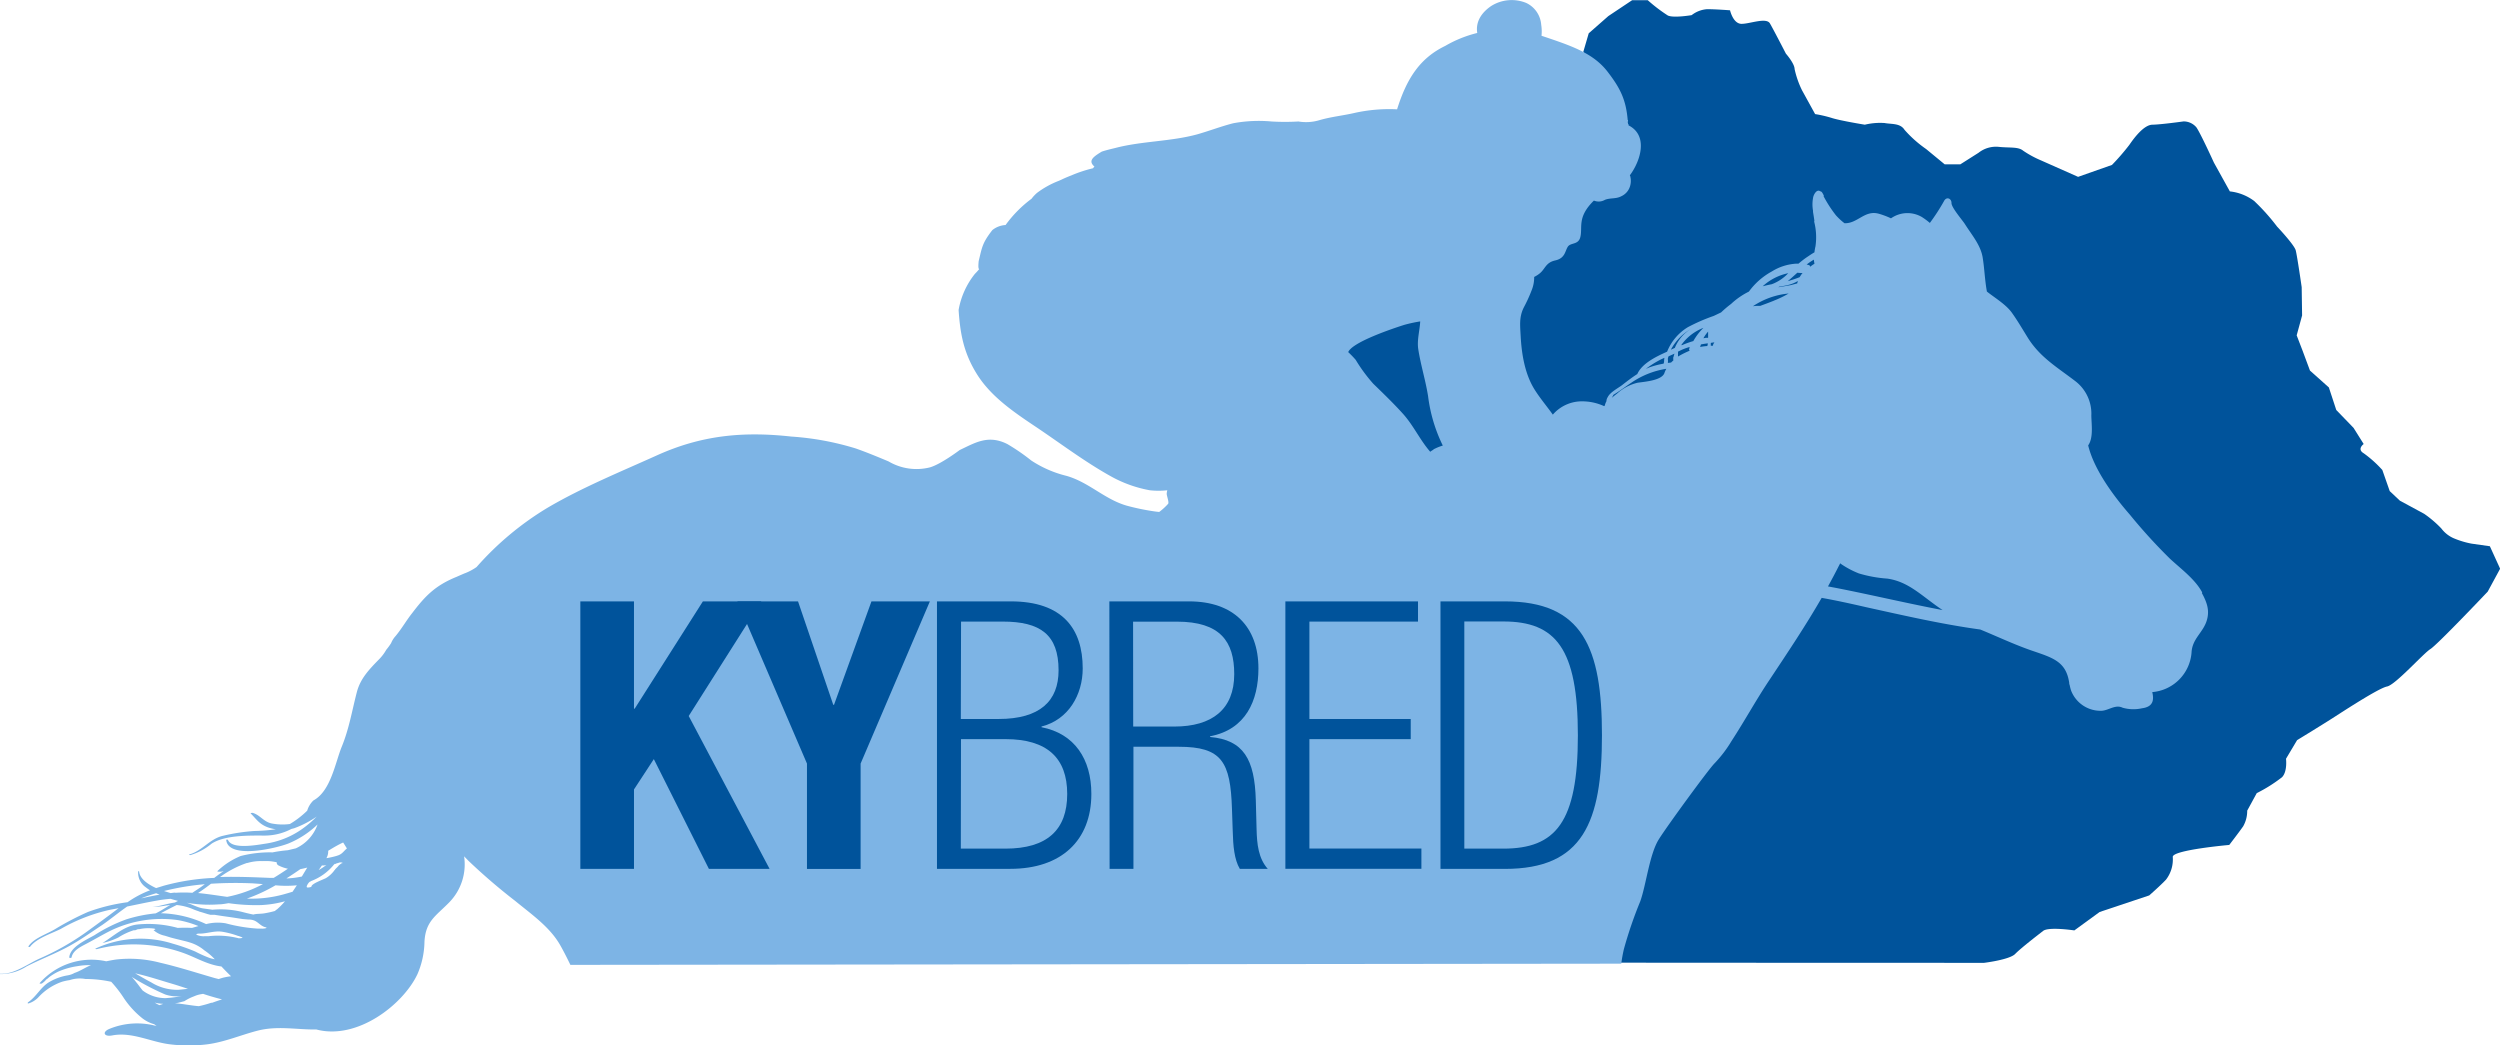 <svg xmlns="http://www.w3.org/2000/svg" viewBox="0 0 419.41 175.36"><defs><style>.cls-10{fill:#00539b;}.cls-2{fill:#7DB4E5;}</style></defs><title>Layer 1 (2)</title><g data-name="Layer 2"><g data-name="Layer 1"><path class="cls-10" d="M239.62,35.45l1.29-9.52,4-1.49,4-.05,3.34.9a5.32,5.32,0,0,0,2.39,1.16c1,0,1.63-2.17,2.58-2.18a8,8,0,0,0,2.84-1.35,13.42,13.42,0,0,1,3.31-1.11l2.85,0,3.8-.05,0-2.86-2.88-2.33.2-2.38L267.09,12l-1.47-3.3.91-3.11,3.29-2.89,4-2.67,2.61,0a26.77,26.77,0,0,0,3.37,2.57c.95.46,4-.06,4-.06a4.74,4.74,0,0,1,2.61-1c1.42,0,3.83.19,3.83.19S290.75,4,292.17,4s4.15-1.12,4.76-.07S299.61,9,299.61,9s1.45,1.64,1.46,2.59a15.55,15.55,0,0,0,1.24,3.55l2.2,4a20.21,20.21,0,0,1,2.86.67c1.43.45,5.48,1.11,5.48,1.11a10.86,10.86,0,0,1,3.32-.28c1.19.22,2.62,0,3.34,1.14A19.91,19.91,0,0,0,323.13,25l3.12,2.57,2.62,0,3.06-1.94a4.72,4.72,0,0,1,3.31-1c1.91.21,3.33-.05,4.17.65a17.22,17.22,0,0,0,3,1.63l6.22,2.76,5.68-2a37.59,37.59,0,0,0,2.92-3.37c.82-1.2,2.45-3.36,3.87-3.38s5.22-.55,5.22-.55a2.79,2.79,0,0,1,2.16,1c.73,1.06,2.93,5.9,2.93,5.9l2.68,4.84a8.29,8.29,0,0,1,4.07,1.6A34.64,34.64,0,0,1,382,38s2.89,3.05,3.14,4,1,6.17,1,6.17l.07,4.75-.91,3.34,1,2.6,1.23,3.31L390.7,65l1.24,3.78,2.9,3,1.7,2.71s-1.18.85,0,1.55a19.33,19.33,0,0,1,3.13,2.81l1.24,3.54L402.62,84l4.07,2.2a18.38,18.38,0,0,1,2.88,2.46,5.21,5.21,0,0,0,2.05,1.63,14.88,14.88,0,0,0,3,.91l3.09.44,1.72,3.77-2.08,3.84s-8.44,8.91-9.62,9.64-5.85,6-7.27,6.28-7.31,4.14-9.2,5.35-5.89,3.65-5.89,3.65l-1.86,3.12s.27,2.13-.67,3.1a25.48,25.48,0,0,1-4.24,2.67L377,136a5.2,5.2,0,0,1-.68,2.63c-.7,1-2.33,3.12-2.33,3.12s-9.49.84-9.48,2a5.55,5.55,0,0,1-1.13,3.82c-.94,1-2.82,2.65-2.82,2.65L352.24,153,348,156.09s-4.29-.65-5.23.08-3.76,2.9-4.7,3.87-5.21,1.49-5.21,1.49-186.39,0-187.59-.46S239.62,35.45,239.62,35.45Z"/><path class="cls-2" d="M369.45,99.39c-1.18-2.21-3.54-3.93-5.42-5.67a91.24,91.24,0,0,1-6.71-7.37c-2.62-3-6-7.48-7-11.63h0c.91-1.28.55-3.53.53-5a6.86,6.86,0,0,0-2.6-5.71c-3.12-2.4-5.92-4-8-7.26-.9-1.45-1.74-2.9-2.74-4.3s-3-2.58-4.18-3.54h0c-.35-1.9-.41-3.89-.71-5.71-.34-2.11-1.87-3.84-3-5.64-.43-.66-2.25-2.76-2.23-3.5s-.84-1.18-1.28-.28a33.92,33.92,0,0,1-2.35,3.62,11.68,11.68,0,0,0-1.35-1,4.79,4.79,0,0,0-5.17.23,12.81,12.81,0,0,0-2.07-.78c-2.36-.64-3.55,1.68-5.73,1.6A10.4,10.4,0,0,1,308,36.12a21.31,21.31,0,0,1-2.07-3.2l.05-.07a3,3,0,0,0-.37-.66l-.31-.14c-.53-.3-1.06.58-1.14,1.18,0,0,0,0,0,0a6,6,0,0,0,0,2.12l0,.2c.08.52.17,1,.23,1.53a.07.07,0,0,1-.05.06,10.55,10.55,0,0,1,.23,4.19,8,8,0,0,0-.17,1c-.46.26-.9.57-1.29.83s-.94.69-1.39,1.07l-.33,0a8.67,8.67,0,0,0-4.14,1.31,11.68,11.68,0,0,0-3.85,3.38,12.42,12.42,0,0,0-3,2.08,17.38,17.38,0,0,0-1.66,1.41L287.5,53a30.74,30.74,0,0,0-4.36,1.9A8.53,8.53,0,0,0,279.68,59c-2,.89-4.21,2-5,3.75-.89.57-1.72,1.21-2.53,1.84-.62.49-2,1.18-2.41,2a1.76,1.76,0,0,0-.19.39,1.63,1.63,0,0,0-.05.34.05.05,0,0,0,0,0,2.59,2.59,0,0,0-.25.63s0,0,0,.05l-.13.14a8.82,8.82,0,0,0-3.68-.81,6.43,6.43,0,0,0-4.93,2.23c-1-1.4-2.15-2.75-3.07-4.22-1.65-2.64-2.17-6-2.33-9-.09-1.78-.28-3.19.56-4.82a24.78,24.78,0,0,0,1.27-2.78,5.76,5.76,0,0,0,.44-2.28,5,5,0,0,0,.89-.56c1-.79,1-1.84,2.65-2.21s1.62-1.53,2.09-2.28,1.75-.29,2.1-1.59c.45-1.67-.6-3.35,2.29-6.17a2.08,2.08,0,0,0,1.86-.13c.89-.35,1.87-.12,2.74-.6a2.67,2.67,0,0,0,1.43-1.58,3.07,3.07,0,0,0,.09-1.67c0-.1-.07-.19-.09-.26,1.79-2.39,3.15-6.67-.22-8.38l0-.19s-.09-.05-.09-.09v-.11c-.08-.11,0-.28,0-.4v-.1l-.05,0c-.29-3.35-1.18-5.27-3.4-8.14-2.43-3.13-6.12-4.34-11.06-6a7,7,0,0,0-.05-1.84A4.4,4.4,0,0,0,256.06.5a6.44,6.44,0,0,0-5.88.5c-1.6,1.08-2.66,2.62-2.35,4.53a20.25,20.25,0,0,0-5.37,2.17c-4.28,2.07-6.47,5.5-8.08,10.64a26.83,26.83,0,0,0-7.15.61c-2,.46-3.88.63-5.88,1.21a7.79,7.79,0,0,1-3.53.22,37.73,37.73,0,0,1-4.51,0,23.47,23.47,0,0,0-6.43.3c-2,.51-4,1.28-6,1.85-4.43,1.22-9.23,1.12-13.71,2.28-.3.08-1.37.31-2.32.62-1.49.89-2.35,1.55-1.24,2.52h0a3.33,3.33,0,0,0-.25.28,22.43,22.43,0,0,0-3.61,1.19c-.57.22-1.14.46-1.68.72l-.45.2a15.1,15.1,0,0,0-3.62,2,6.06,6.06,0,0,0-.94,1,20.21,20.21,0,0,0-4.36,4.41,3.9,3.9,0,0,0-2.22.85c-1.73,2.22-1.73,2.92-2.3,5.24,0,.17-.14,1.22.09,1.31a10.46,10.46,0,0,1-.73.81A13.38,13.38,0,0,0,160.82,52c.26,3.94.83,7.21,3.11,10.83s5.93,6.16,9.61,8.62c4.26,2.84,8.39,6,12.9,8.5a21.09,21.09,0,0,0,6.46,2.3,13.71,13.71,0,0,0,2.93,0,3,3,0,0,0-.1.58c0,.35.43,1.45.24,1.69a9.94,9.94,0,0,1-1.5,1.37l-.53-.06a38.24,38.24,0,0,1-4.92-1c-3.72-1.07-6.32-3.92-10.11-5A18.85,18.85,0,0,1,173,77.25a33.84,33.84,0,0,0-4-2.75c-3.22-1.63-5.42-.21-8,1,0,0-3.14,2.38-5,2.91a9.22,9.22,0,0,1-6.93-1c-1.81-.76-3.62-1.51-5.49-2.17a47.38,47.38,0,0,0-10.82-2c-8.25-.91-15.19-.18-22.59,3.17-6.14,2.77-12.46,5.35-18.22,8.72a50.46,50.46,0,0,0-12,10,9.1,9.1,0,0,1-2,1.06c.3-.14-1.29.55-1.32.57-3.61,1.46-5.29,3.22-7.47,6.08-1,1.26-1.72,2.57-2.79,3.86a4.09,4.09,0,0,0-.76,1.2,10.66,10.66,0,0,1-.81,1.11,7.37,7.37,0,0,1-1.23,1.62c-1.64,1.68-3.1,3.2-3.69,5.43-.82,3.13-1.3,6.17-2.55,9.22-1.08,2.63-1.83,7.43-4.74,9A3.87,3.87,0,0,0,51.54,136a15.32,15.32,0,0,1-2.91,2.24,9.51,9.51,0,0,1-2.87-.06c-1.49-.21-2.07-1.44-3.37-1.81,0,0-.41,0-.33.1,1,1,1.49,1.86,3,2.37a6.41,6.41,0,0,0,1.22.28,28.66,28.66,0,0,1-3.61.29,32.05,32.05,0,0,0-5.28.81c-2.23.52-3.42,2.49-5.6,3.12-.22.06.06.13.16.11a10.15,10.15,0,0,0,3.56-1.92c2.19-1.42,6.12-1.36,8.76-1.35a9.67,9.67,0,0,0,4.61-1.11l.47-.12A16.78,16.78,0,0,0,53.12,137a18.09,18.09,0,0,1-2.44,2.08,14.16,14.16,0,0,1-6.25,2.47c-1.29.2-5.54,1-6.18-.64,0-.06-.31-.07-.3,0,.34,3.29,8.38,1.43,10.5.57a15.62,15.62,0,0,0,4.82-3.16,6.87,6.87,0,0,1-3.64,4l-1.35.32a22.34,22.34,0,0,0-2.55.36,19.82,19.82,0,0,0-5.36.61,12.51,12.51,0,0,0-3.85,2.49c-.11.1,0,.14.11.13H37a.33.33,0,0,0,.15,0l.38-.11c-.54.38-1.07.76-1.59,1.16a37.62,37.62,0,0,0-8.46,1.31l-1.29.4c-1.4-.64-2.75-1.58-2.85-2.79,0,0-.17-.08-.16-.05a3,3,0,0,0,1.28,2.71,7.48,7.48,0,0,0,.71.5,16.91,16.91,0,0,0-3.77,2A30.9,30.9,0,0,0,14.74,153a47.68,47.68,0,0,0-5.36,2.79c-1.48.93-3.7,1.56-4.63,3,0,.06.24.11.28.06,1.11-1.45,3.46-2.17,5.15-3a29.19,29.19,0,0,1,8.32-3.23l1.4-.26q-2.8,2.12-5.66,4.18a43.4,43.4,0,0,1-7.63,4.29c-2,.9-4.26,2.67-6.6,2.53,0,0,0,.05.08.06a8.07,8.07,0,0,0,4.35-1.28c2.36-1.21,4.87-2.15,7.19-3.43,1.93-1.06,3.71-2.34,5.53-3.54,1.44-1,2.75-2.1,4.18-3.09,1.67-.34,3.33-.7,5-1a22.93,22.93,0,0,1,2.28-.29c.41.13.83.24,1.25.35l-.36.18-.16.09c-1.26.17-2.52.63-3.74.75,0,0,.05,0,.07,0a15.48,15.48,0,0,0,2.26-.26c.21,0,.41-.06.61-.08-.8.48-1.59,1-2.43,1.41a24.26,24.26,0,0,0-4.91,1,26.26,26.26,0,0,0-5.36,2.66c-1.41.8-4.14,2-4.23,3.75,0,.09.36.08.38,0,.23-1.2,1.5-1.79,2.6-2.37s2.44-1.36,3.68-2a19.63,19.63,0,0,1,11.56-1.91,16.92,16.92,0,0,1,3.45,1l-1.08.31a23.79,23.79,0,0,0-2.39,0,18.51,18.51,0,0,0-6.89-.56c-2.23.31-3.94,2-5.74,3.09,0,0,0,0,0,0a11.33,11.33,0,0,0,2.66-.92,10.7,10.7,0,0,1,2.6-1.22l.11,0,.13,0,.44-.17h.2a7,7,0,0,1,2.47-.11c.1,0,.27.07.25.14h0a.18.18,0,0,1-.08.06l-.06,0-.15.06a4,4,0,0,0,1.9.94h0l1,.31c1.31.35,2.65.64,3,.77a6.85,6.85,0,0,1,2.63,1.38,9.52,9.52,0,0,1,1.74,1.49l0,0a6.45,6.45,0,0,1-.84-.21,20.58,20.58,0,0,1-2.44-1.09,32.32,32.32,0,0,0-3.77-1.32,18,18,0,0,0-12.88.79c-.23.1,0,.15.16.13a24.67,24.67,0,0,1,14.32.58c1.86.64,3.56,1.66,5.49,2.13a8.3,8.3,0,0,0,1.08.2c.53.57,1.06,1.11,1.61,1.64a11.24,11.24,0,0,0-1.16.2c-.31.07-.61.17-.91.27l-.64-.16c-3.06-.88-6.07-1.86-9.18-2.58a20.15,20.15,0,0,0-7.38-.54c-.57.08-1.12.19-1.67.3a11.58,11.58,0,0,0-11.13,3.62c-.12.14.07.15.19.12H7a4.4,4.4,0,0,0,.41-.31l0,0a2.29,2.29,0,0,0,.36-.4s.07,0,.13-.06l.38-.33A8.63,8.63,0,0,1,9.78,163a12.38,12.38,0,0,1,3.2-.91,11,11,0,0,1,2.28-.17c-.91.36-1.82,1-2.75,1.3a3.49,3.49,0,0,1-1.16.41,9,9,0,0,0-3.1,1.13c-1.42.85-2.13,2.41-3.49,3.35-.14.09-.18.28.06.22a3.9,3.9,0,0,0,1.6-1,9.66,9.66,0,0,1,4-2.63,9.33,9.33,0,0,1,1.26-.27,5.38,5.38,0,0,1,2.66-.19h.07a20.41,20.41,0,0,1,4.25.47,20.35,20.35,0,0,1,2.16,2.8,15,15,0,0,0,3.06,3.32,5.81,5.81,0,0,0,2,1,2.87,2.87,0,0,0,.4.31,12.24,12.24,0,0,0-7.88.45c-1.31.51-1,1.39.42,1.12,3.32-.64,6.46,1.1,9.7,1.49a25.14,25.14,0,0,0,6.25,0c2.87-.37,5.63-1.56,8.4-2.28,3.39-.88,6.59-.16,9.91-.21,6.8,1.81,14.48-4.1,16.93-9.23a14.15,14.15,0,0,0,1.2-5.48c.19-3.48,1.9-4.31,4.14-6.6a9.12,9.12,0,0,0,2.51-7.74l.75.77a99.5,99.5,0,0,0,7.83,6.72c2.79,2.29,5.83,4.39,7.55,7.43.85,1.49,1.7,3.29,1.7,3.29l176.3-.2c.1-.77.24-1.58.44-2.44a69.4,69.4,0,0,1,2.74-8c1-2.77,1.56-8,3.15-10.47,1.24-2,8.34-11.75,9.34-12.72a20.88,20.88,0,0,0,2.82-3.71c2.21-3.39,4.13-6.92,6.39-10.29,3-4.52,6.05-9.06,8.74-13.74,2.53.45,5,1,7.53,1.58,6.32,1.39,12.64,2.85,19.08,3.73,2.88,1.18,5.69,2.52,8.65,3.54,3.49,1.2,5.75,1.8,6.27,5.41,0,.1,0,.22.07.34a8.1,8.1,0,0,0,.24.94,5.29,5.29,0,0,0,5.2,3.4c1.18-.11,2.26-1.09,3.45-.51a6.57,6.57,0,0,0,3.27.09c1.92-.25,2-1.48,1.7-2.71a7.21,7.21,0,0,0,6.59-6.6c.1-2.41,2-3.39,2.59-5.53.47-1.67-.05-3-.85-4.48ZM23.67,150.72c.22-.09.44-.19.67-.27.62-.22,1.24-.41,1.86-.6.19.09.38.16.58.24-1.05.18-2.08.4-3.11.63ZM28.74,165c.92.27,1.85.58,2.79.89l-1.56.16a8.23,8.23,0,0,1-4.61-1.25c-.92-.48-1.8-1-2.69-1.51,2.13.46,4.25,1.18,6.07,1.71Zm-2,3.63a5.81,5.81,0,0,1-.78-.43l.34.08a8.3,8.3,0,0,0,1.09.13l-.65.22Zm1.05-1.18a6.34,6.34,0,0,1-3.87-1.29c-.58-.74-1.14-1.53-1.81-2.26a42.66,42.66,0,0,0,5.61,2.94,6,6,0,0,0,2.78.25,18.56,18.56,0,0,1-2.71.36Zm7.7.76a18.39,18.39,0,0,1-2.14.59c-1.34-.11-2.7-.4-4-.49l.51-.07,1.07-.28a8.18,8.18,0,0,1,1.62-.81,4.79,4.79,0,0,1,1.07-.34v0l.45-.08c1,.34,2.11.66,3.18.93-.86.27-1.63.56-1.72.59ZM54,145.2c.26,0,.52,0,.77-.09l-.37.26a10.61,10.61,0,0,1-.94.6l.54-.77Zm-12.53-.41a7.73,7.73,0,0,1,2.42-.33.32.32,0,0,0,.14,0l.91,0c.49,0,1,.11,1.48.19a.55.55,0,0,0,.35.56,5.82,5.82,0,0,0,1.53.53c-.78.53-1.58,1.05-2.39,1.54l-.56,0c-2.82-.12-5.64-.23-8.43-.15a16.69,16.69,0,0,1,4.55-2.37Zm1,3.41,1.64.12a21.32,21.32,0,0,1-6,2.14l-1-.14c-1.31-.19-2.6-.38-3.88-.5.74-.5,1.45-1,2.17-1.56a64.76,64.76,0,0,1,7.11-.06Zm-13.07,1.55c-.26,0-.52.05-.78.08l-.29-.09-.82-.26a43,43,0,0,1,6.85-1.14l-.6.44c-.48.34-1,.66-1.49,1a21.17,21.17,0,0,0-2.87,0Zm10.69,7.67a14.11,14.11,0,0,0-5.1-.36c-.24,0-.47,0-.71,0a.82.82,0,0,1-.31,0,2.63,2.63,0,0,1-.94-.22c-.27-.12.12-.2.25-.21h.17c1.29,0,2.5-.51,3.82-.32a14.41,14.41,0,0,1,2.71.72l.07,0a.31.31,0,0,1,.14.06l.39.14c.34.12-.34.21-.49.17Zm4.08-1.63a1,1,0,0,1-.17,0l-.73,0a27.18,27.18,0,0,1-5.4-.89,7.94,7.94,0,0,0-3.29.13,18.83,18.83,0,0,0-7.59-1.82l.29-.16c.77-.42,1.56-.82,2.36-1.22a9.34,9.34,0,0,1,2.86.75c.29.12.59.22.9.32h-.09c.49.12,1,.29,1.42.42.18.06.37.1.56.15l.71,0c.94.16,1.91.29,2.89.43l1.81.28,1,.09a2.43,2.43,0,0,1,1,.18c.68.31,1.08.94,1.85,1.11.45.1-.16.24-.35.21Zm2.18-3.18a1,1,0,0,0-.19.21,17.45,17.45,0,0,1-1.72.39c-.7.13-1.43.06-1.93.22-.68-.13-1.35-.3-2-.47a15.27,15.27,0,0,0-4.87-.34l-1.57-.22c-1-.15-2-.78-2.94-1a5,5,0,0,0-.54-.08l.08,0a21.66,21.66,0,0,0,6,.4c.58,0,1.13-.11,1.68-.2a32.1,32.1,0,0,0,5.46.32,18.28,18.28,0,0,0,4-.64,13,13,0,0,1-1.43,1.44Zm2.7-3c-.5.16-1,.3-1.5.44a20.35,20.35,0,0,1-6.13.7,27.57,27.57,0,0,0,4.8-2.23,18.56,18.56,0,0,0,3.58,0l-.75,1.13Zm-1-2.24q1.19-.76,2.34-1.56c.38-.07.75-.16,1.16-.26-.31.5-.61,1-.91,1.5a14.56,14.56,0,0,1-2.59.32Zm9.45-2.64a3,3,0,0,0-.73.53.64.64,0,0,1-.1.13l-.33.33-.14.16,0,.06-.05,0a4.78,4.78,0,0,1-1.48,1.38c-.43.23-2.39.92-2.42,1.4,0,0,0,.07-.1.09s0,0,0,0-.64.19-.69,0,.29-.76.55-.9l.06,0s.06-.08.09-.09a9,9,0,0,0,3.88-2.79l.06,0,0,0h0s0-.06,0-.09h0l.1,0,.08,0s0,0,.08-.05.38-.11.56-.18.77,0,.54.15Zm-1-1.15a14.39,14.39,0,0,1-1.74.39,2.27,2.27,0,0,0,.3-1.24c.82-.5,1.65-1,2.51-1.39.22.34.42.67.63,1-.57.45-.79,1-1.7,1.23Zm184-68.15a4.48,4.48,0,0,0-.56.36c-1.74-2-2.78-4.38-4.57-6.37-1.56-1.73-3.23-3.34-5-5.06a27,27,0,0,1-2.94-4,17,17,0,0,0-1.25-1.29c.72-1.71,7.61-4,9.41-4.57a24.62,24.62,0,0,1,2.67-.58c-.08,1.57-.57,3.16-.32,4.71.41,2.62,1.22,5.19,1.64,7.83a26.11,26.11,0,0,0,2.47,8.29,8.52,8.52,0,0,0-1.6.66Zm38.2-15.16.53-.24a4.91,4.91,0,0,0-.06.67c0,.1-.06.21-.08.31a13.88,13.88,0,0,0-2.4.63l-.57.24a16.46,16.46,0,0,1,2.58-1.61Zm.54,2.3c-.44,1.24-3.16,1.45-4.51,1.64a7.74,7.74,0,0,0-3.42,1.8c-.29.22-.6.47-.91.73a.08.08,0,0,1,0,0l.1-.17a2,2,0,0,0,.17-.32.94.94,0,0,1,.18-.12c1-.62,1.88-1.3,2.84-1.93a14.26,14.26,0,0,1,5.86-2.33,4.5,4.5,0,0,0-.33.74Zm1.49-2.72a2.48,2.48,0,0,0,0,.62,4.26,4.26,0,0,0-.38.35l-.54.07a.4.4,0,0,0,0-.15.82.82,0,0,0,0-.38v0l0-.17v0c0-.14.07-.28.11-.41l1-.45a3.58,3.58,0,0,0-.16.56Zm-.42-1.18a8.74,8.74,0,0,1,3.34-3.47,6.64,6.64,0,0,0-2.67,3.16l-.67.31Zm1.2,1.19c0-.25,0-.51,0-.77a.3.3,0,0,1,0-.1l.33-.16a9.43,9.43,0,0,1,1.63-.62,3.34,3.34,0,0,0-.1.43c0,.07,0,.13.13.18a15.9,15.9,0,0,0-2,1Zm.53-1.95A8.19,8.19,0,0,1,285.78,55a9.74,9.74,0,0,0-1.7,2.22,16.58,16.58,0,0,0-1.86.67Zm4.39.14a9.52,9.52,0,0,0-1.21.16c.05-.15.09-.29.14-.43.38-.07.76-.13,1.15-.18,0,.16-.05.31-.08.45Zm.13-1.38-.35,0-.44.08a6.22,6.22,0,0,1,.79-1.12v1Zm1,.87a.76.76,0,0,0-.19.46l-.36,0c0-.14,0-.3,0-.48l.61-.09-.07.09ZM300,45.83l-.21.22a7.27,7.27,0,0,1-2.54,1.63c-.52.1-1,.21-1.54.35a9.15,9.15,0,0,1,4.29-2.2Zm-2.39,4.61c-.84.34-1.59.61-2.3.87-.41,0-.83,0-1.24.07a12.89,12.89,0,0,1,6-2.14,16.79,16.79,0,0,1-2.48,1.2Zm3.89-2.89-1.06.28c-.7.13-1.41.25-2.11.36l.18-.1c.48-.08,1-.16,1.43-.27a5.8,5.8,0,0,0,1.68-.68l-.12.41Zm.81-1.64a5.43,5.43,0,0,0-.39.59,19.91,19.91,0,0,1-2,.67h0c.54-.45,1.07-.93,1.61-1.42a8.67,8.67,0,0,0,.88.06s-.06.06-.08.1Zm2.06-1.64a5.17,5.17,0,0,0-.66.46l-.07,0c.11-.17-.16-.28-.55-.35a10.72,10.72,0,0,1,1.21-.82,4.63,4.63,0,0,0,.1.65l0,0ZM315,100.08c-2.77-.59-5.55-1.19-8.33-1.7.63-1.14,1.24-2.29,1.83-3.46h0l.18-.34,0-.09a15.07,15.07,0,0,0,3.17,1.71,21.79,21.79,0,0,0,4.78.87c2.53.36,4.38,1.68,6.27,3.1,1.07.81,2,1.52,3,2.18-3.65-.69-7.28-1.49-10.91-2.27Z"/><path class="cls-10" d="M106.36,100.89v18h.12l11.44-18h9.81l-12.19,19.23,13.57,25.65H118.93l-9.24-18.42-3.33,5.09v13.33h-9V100.89Z"/><path class="cls-10" d="M133.88,100.89l5.91,17.35h.13l6.28-17.35H156L144.38,128.1v17.67h-9V128.1L123.7,100.89Z"/><path class="cls-10" d="M157.19,100.89h12.39c8.67,0,12.06,4.59,12.06,11.25,0,4.4-2.39,8.61-6.91,9.74V122c5.53,1.07,8.36,5.34,8.36,11.19,0,7.85-5.09,12.57-13.58,12.57H157.19Zm4,19.73h6.34c6.92,0,10.06-3,10.06-8.17,0-6-3.08-8.17-9.36-8.17h-7Zm0,21.75h7.48c7,0,10.37-3.14,10.37-9.17S175.67,124,168.7,124h-7.48Z"/><path class="cls-10" d="M186.11,100.89h13.38c7.48,0,11.63,4.27,11.63,11.25,0,5.41-2.13,10.25-8.11,11.38v.12c5.6.5,7.48,3.71,7.67,10.62l.13,4.91c.06,2.45.31,4.84,1.88,6.6H208c-.94-1.58-1.13-3.9-1.19-6.29l-.13-3.77c-.25-7.92-1.7-10.43-8.93-10.43h-7.6v20.49h-4Zm4,21H197c6.35,0,10.06-2.89,10.06-8.8,0-5.46-2.33-8.8-9.62-8.8h-7.35Z"/><path class="cls-10" d="M215.64,100.89h22.25v3.39H219.67v16.34h17V124h-17v18.35h18.79v3.4H215.64Z"/><path class="cls-10" d="M241.66,100.89h10.81c13.07,0,16.28,7.79,16.28,22.44s-3.21,22.44-16.28,22.44H241.66Zm4,41.48h6.54c8.8,0,12.51-4.4,12.51-19s-3.71-19.11-12.51-19.11h-6.54Z"/></g></g></svg>